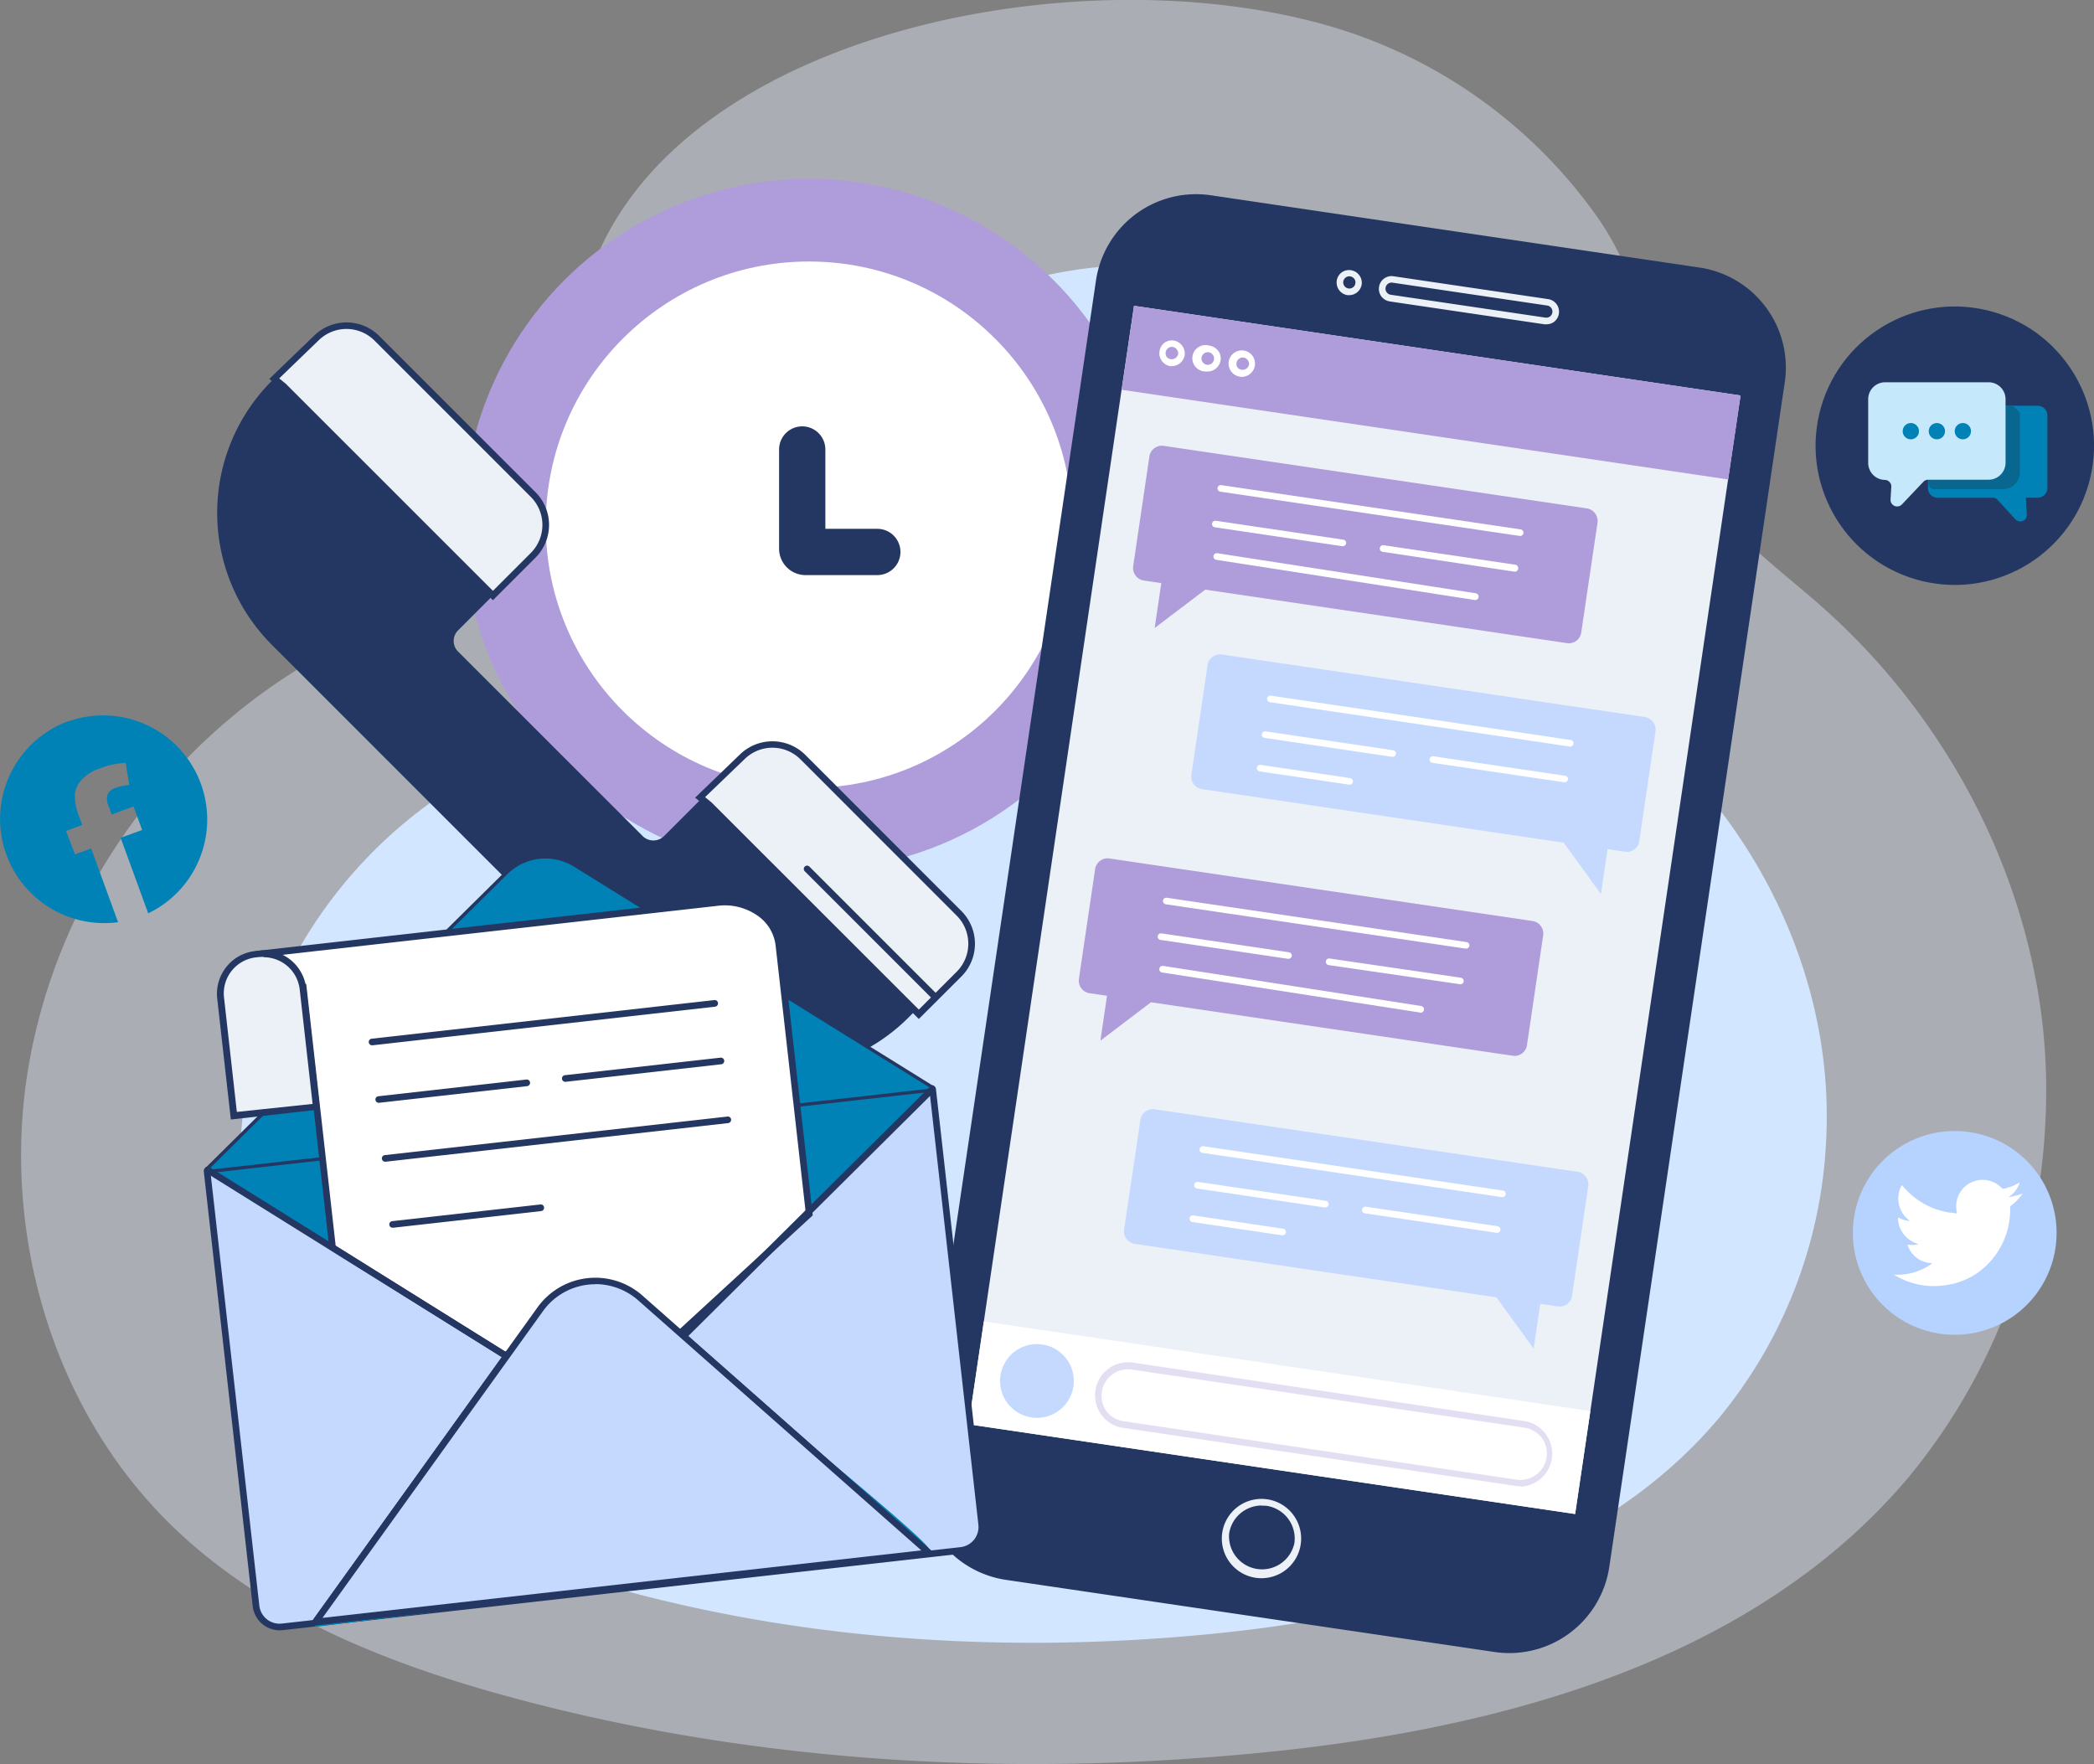 <svg xmlns="http://www.w3.org/2000/svg" viewBox="0 0 316.78 266.86"><rect x="0" y="0" width="316.78" height="266.86" fill="#808080" stroke="none"/><defs><style>.cls-1{opacity:0.41;}.cls-2{fill:#e6f0ff;}.cls-3{fill:#d2e6ff;}.cls-4{fill:#243762;}.cls-5,.cls-9{fill:#af9cda;}.cls-6{fill:#fff;}.cls-7{fill:#ecf1f7;}.cls-11,.cls-8{fill:#c5d9ff;}.cls-9{opacity:0.33;}.cls-10{fill:#0082b7;}.cls-11{opacity:0.31;}.cls-12{fill:#f7a9b4;}.cls-13{fill:#09668f;}.cls-14{fill:#c6e8fb;}.cls-15{fill:#b6d2ff;fill-rule:evenodd;}</style></defs><title>Asset 1</title><g id="Layer_2" data-name="Layer 2"><g id="OBJECTS"><g class="cls-1"><path class="cls-2" d="M309.38,170.6A91.36,91.36,0,0,0,309,155c-2.75-24.3-15.22-47.22-33.58-63.39-6.54-5.77-14-10.94-18.25-18.56-7.18-12.82-6.64-27.56-15.54-40.23A75.39,75.39,0,0,0,205,5.18C161.33-10,81.75,8,87.26,60.59c0,.19,2.19,9.88,2.21,10.23C90.2,81.75,97.88,88.27,87,88.53c-40.31,1-75,32-82.43,71.41-4.78,25.31,3,53.07,21.56,71C39.92,244.29,58.46,251.63,77,256.68c37.21,10.12,76.37,12.24,114.73,8.37,35.92-3.62,73.8-14,97-41.58A90.74,90.74,0,0,0,309.38,170.6Z"/></g><path class="cls-3" d="M276.23,173.08a71.26,71.26,0,0,0-.33-12.22c-2.15-19-11.92-37-26.3-49.66-5.13-4.52-11-8.57-14.3-14.54-5.63-10-5.2-21.59-12.18-31.51a59,59,0,0,0-28.64-21.66c-34.23-11.86-82.15,7.45-77.83,48.69,0,.15,0,.37,0,.64a15,15,0,0,1-14.71,16c-31.58.75-58.76,25.1-64.58,55.94-3.74,19.83,2.39,41.57,16.9,55.6,10.83,10.47,25.36,16.23,39.9,20.18,29.14,7.93,59.82,9.59,89.87,6.56,28.14-2.84,57.81-10.93,76-32.57A71,71,0,0,0,276.23,173.08Z"/><circle class="cls-4" cx="295.72" cy="67.43" r="21.06" transform="translate(161.88 339.61) rotate(-76.66)"/><circle class="cls-5" cx="122.38" cy="79.38" r="52.33"/><circle class="cls-6" cx="122.38" cy="79.38" r="39.82"/><path class="cls-4" d="M132.69,87H121.86a4,4,0,0,1-4-4v-15a3.5,3.5,0,0,1,7,0V80h7.86a3.5,3.5,0,0,1,0,7Z"/><path class="cls-4" d="M41.13,97.55,97.5,153.93a28.26,28.26,0,0,0,39.94,0l6.74-6.74a6.53,6.53,0,0,0,0-9.22l-23-23a6.5,6.5,0,0,0-9.21,0l-11.5,11.5a2.31,2.31,0,0,1-3.26,0L69.3,98.57a2.26,2.26,0,0,1,0-3.21L80.64,84a6.51,6.51,0,0,0,0-9.22L57,51.18a6.52,6.52,0,0,0-9.14-.08l-6.4,6.18A28.24,28.24,0,0,0,41.13,97.55Z"/><path class="cls-7" d="M42.9,58.41,74.57,90.09,75.66,89l5-5a6.51,6.51,0,0,0,0-9.22L57,51.18a6.52,6.52,0,0,0-9.14-.08l-6.4,6.18Z"/><path class="cls-4" d="M74.57,90.8l-32-32-1.83-1.48,6.81-6.57a7,7,0,0,1,9.83.08L81,74.45a7,7,0,0,1,0,9.92ZM42.24,57.24l1,.82L74.57,89.38l5.72-5.72a6,6,0,0,0,0-8.5L56.66,51.53a6,6,0,0,0-8.43-.07Z"/><path class="cls-7" d="M107.33,121.76,139,153.44l1.08-1.09,5-5a6.53,6.53,0,0,0,0-9.22l-23.63-23.62a6.5,6.5,0,0,0-9.13-.08l-6.4,6.18Z"/><path class="cls-4" d="M139,154.15l-32-32-1.84-1.48,6.81-6.57a7.06,7.06,0,0,1,9.84.08l23.62,23.63a7,7,0,0,1,0,9.92Zm-32.34-33.56,1,.82L139,152.73l5.72-5.72a6,6,0,0,0,0-8.5L121.1,114.88a6,6,0,0,0-8.43-.07Z"/><line class="cls-7" x1="45.32" y1="54.68" x2="64.62" y2="73.98"/><line class="cls-7" x1="122.09" y1="131.45" x2="141.4" y2="150.75"/><path class="cls-4" d="M121.74,131.8a.5.5,0,0,1,0-.7.5.5,0,0,1,.71,0l19.3,19.3a.5.5,0,0,1-.35.85.51.51,0,0,1-.36-.15"/><path class="cls-4" d="M226.09,249.91,152.19,239a15.29,15.29,0,0,1-12.89-17.37L165.8,42.43a15.3,15.3,0,0,1,17.37-12.89l73.9,10.93A15.3,15.3,0,0,1,270,57.84L243.46,237A15.29,15.29,0,0,1,226.09,249.91Z"/><rect class="cls-7" x="119.41" y="91.28" width="171.05" height="92.75" transform="translate(38.77 320.25) rotate(-81.59)"/><rect class="cls-5" x="210.09" y="13.03" width="12.84" height="92.75" transform="translate(126.07 264.89) rotate(-81.59)"/><path class="cls-7" d="M190.87,238.75a6.62,6.62,0,0,1-.88-.06,6,6,0,1,1,.88.06Zm0-11a5,5,0,0,0-4.93,4.26,5,5,0,0,0,9.87,1.46,5,5,0,0,0-4.2-5.67A6.27,6.27,0,0,0,190.86,227.78Z"/><path class="cls-7" d="M204.13,44.65l-.28,0a1.93,1.93,0,0,1-1.27-.76,2,2,0,0,1-.36-1.43,1.94,1.94,0,0,1,.76-1.26A1.93,1.93,0,0,1,206,43h0A1.92,1.92,0,0,1,204.13,44.65Zm0-2.85a.91.91,0,0,0-.55.18.92.92,0,0,0-.19,1.3.93.93,0,0,0,1.29.19.88.88,0,0,0,.36-.61h0a.9.9,0,0,0-.17-.69,1,1,0,0,0-.61-.36Z"/><path class="cls-7" d="M233.93,49.06l-.28,0-23.41-3.46a2,2,0,0,1-1.27-.76,1.91,1.91,0,0,1-.35-1.43,1.87,1.87,0,0,1,.75-1.26,1.9,1.9,0,0,1,1.43-.36l23.41,3.46a1.93,1.93,0,0,1,1.62,2.18,1.91,1.91,0,0,1-.75,1.27A1.93,1.93,0,0,1,233.93,49.06Zm-23.41-6.31a.92.92,0,0,0-.91.79.88.88,0,0,0,.17.68.91.91,0,0,0,.61.37l23.4,3.46a.92.92,0,0,0,1.05-.78.92.92,0,0,0-.78-1.05l-23.4-3.46Z"/><path class="cls-8" d="M238.68,177.27l-64-9.46a1.89,1.89,0,0,0-2.16,1.61L170.05,186a1.92,1.92,0,0,0,1.61,2.17l54.72,8.09,5.63,7.77,1-6.79,2.64.39a1.91,1.91,0,0,0,2.17-1.61l2.45-16.6A1.91,1.91,0,0,0,238.68,177.27Z"/><path class="cls-8" d="M248.85,108.47l-64-9.46a1.91,1.91,0,0,0-2.17,1.6l-2.45,16.61a1.89,1.89,0,0,0,1.61,2.16l54.71,8.1,5.64,7.77,1-6.79,2.64.39a1.89,1.89,0,0,0,2.16-1.61l2.46-16.6A1.92,1.92,0,0,0,248.85,108.47Z"/><path class="cls-5" d="M167.84,129.87l64,9.46a1.92,1.92,0,0,1,1.61,2.17L231,158.1a1.89,1.89,0,0,1-2.16,1.61l-54.72-8.09-7.65,5.81,1-6.79-2.64-.39a1.91,1.91,0,0,1-1.61-2.17l2.45-16.6A1.91,1.91,0,0,1,167.84,129.87Z"/><rect class="cls-6" x="185.7" y="168.1" width="15.74" height="92.75" transform="translate(-46.92 374.59) rotate(-81.59)"/><path class="cls-8" d="M162.39,209.73a5.58,5.58,0,1,1-4.7-6.34A5.59,5.59,0,0,1,162.39,209.73Z"/><path class="cls-9" d="M230.06,224.85a4.49,4.49,0,0,1-.73-.06L169.87,216a4.91,4.91,0,0,1-3.27-2,5,5,0,0,1,4.72-7.88L230.78,215a5,5,0,0,1-.72,9.9Zm-.59-1a4,4,0,0,0,3.78-6.31,4,4,0,0,0-2.61-1.56l-59.46-8.8a4,4,0,0,0-3.78,6.31A3.93,3.93,0,0,0,170,215Z"/><path class="cls-6" d="M177.28,55.39a1.32,1.32,0,0,1-.28,0,2,2,0,0,1-.88-3.51,1.92,1.92,0,0,1,1.45-.36,2,2,0,0,1,1.65,2.22h0A2,2,0,0,1,177.28,55.39Zm0-2.91a.93.93,0,0,0-.57.19.92.92,0,0,0-.37.63,1,1,0,0,0,.17.71,1,1,0,0,0,1.72-.43h0a1,1,0,0,0-.81-1.09Z"/><path class="cls-6" d="M182.7,56.2a1.36,1.36,0,0,1-.29,0A2,2,0,1,1,183,52.3a2,2,0,0,1,1.29.77,1.93,1.93,0,0,1,.36,1.45,2,2,0,0,1-1.93,1.68Zm0-2.92a1,1,0,0,0-.94.82,1,1,0,0,0,.8,1.08,1,1,0,0,0,.72-.17,1,1,0,0,0,.37-.63h0a.9.9,0,0,0-.18-.71.93.93,0,0,0-.63-.38Z"/><path class="cls-6" d="M188,57l-.28,0a2,2,0,1,1,.28,0Zm0-2.92a1,1,0,0,0-.57.19,1,1,0,0,0-.37.63.93.93,0,0,0,.17.71,1,1,0,0,0,1.72-.43,1,1,0,0,0-.81-1.09Z"/><path class="cls-6" d="M227.29,181.1h-.08l-45.31-6.7a.5.5,0,0,1,.14-1l45.32,6.71a.5.5,0,0,1,.42.56A.5.5,0,0,1,227.29,181.1Z"/><path class="cls-6" d="M200.46,182.66h-.08L181.1,179.8a.5.5,0,0,1,.14-1l19.29,2.85a.5.5,0,0,1-.07,1Z"/><path class="cls-6" d="M194,186.87h-.07l-13.54-2a.5.5,0,1,1,.15-1l13.53,2a.5.5,0,0,1-.07,1Z"/><path class="cls-6" d="M226.49,186.5h-.08l-19.93-2.95a.5.5,0,1,1,.15-1l19.93,2.95a.5.5,0,0,1,.42.57A.49.49,0,0,1,226.49,186.5Z"/><path class="cls-6" d="M221.75,143.5h-.07l-45.32-6.7a.51.51,0,0,1-.42-.57.49.49,0,0,1,.57-.42l45.32,6.7a.5.5,0,0,1-.08,1Z"/><path class="cls-6" d="M194.93,145.05h-.08l-19.28-2.86a.5.5,0,0,1-.43-.56.51.51,0,0,1,.57-.43L195,144.06a.5.5,0,0,1,.42.56A.5.5,0,0,1,194.93,145.05Z"/><path class="cls-6" d="M215,153.19h-.08l-39.11-6.07a.5.5,0,1,1,.15-1L215,152.19a.51.51,0,0,1,.42.57A.5.5,0,0,1,215,153.19Z"/><path class="cls-6" d="M221,148.9h-.07L201,146a.5.5,0,0,1,.14-1L221,147.91a.5.5,0,0,1,.42.57A.51.51,0,0,1,221,148.9Z"/><path class="cls-5" d="M176.06,67.45l64,9.46a1.92,1.92,0,0,1,1.61,2.17l-2.46,16.6a1.89,1.89,0,0,1-2.16,1.61L182.33,89.2,174.68,95l1-6.79-2.64-.39a1.91,1.91,0,0,1-1.61-2.17l2.45-16.6A1.91,1.91,0,0,1,176.06,67.45Z"/><path class="cls-6" d="M230,81.08h-.07l-45.32-6.7a.51.51,0,0,1-.42-.57.5.5,0,0,1,.57-.42L230,80.08a.5.5,0,0,1-.07,1Z"/><path class="cls-6" d="M203.14,82.63h-.07l-19.29-2.86a.5.5,0,0,1-.42-.56.51.51,0,0,1,.57-.43l19.29,2.86a.5.5,0,0,1,.42.57A.51.51,0,0,1,203.14,82.63Z"/><path class="cls-6" d="M223.18,90.77h-.07L184,84.69a.5.5,0,1,1,.15-1l39.11,6.06a.51.51,0,0,1,.42.57A.51.51,0,0,1,223.18,90.77Z"/><path class="cls-6" d="M229.17,86.48h-.07l-19.93-3a.5.5,0,1,1,.14-1l19.93,2.95a.5.5,0,0,1,.43.56A.51.51,0,0,1,229.17,86.48Z"/><path class="cls-6" d="M237.5,112.93h-.07l-45.32-6.7a.51.51,0,0,1-.42-.57.5.5,0,0,1,.57-.42l45.31,6.7a.5.5,0,0,1-.07,1Z"/><path class="cls-6" d="M210.67,114.49h-.07l-19.29-2.86a.5.5,0,0,1-.42-.57.51.51,0,0,1,.57-.42l19.29,2.86a.5.5,0,0,1,.42.56A.51.51,0,0,1,210.67,114.49Z"/><path class="cls-6" d="M204.18,118.7h-.08l-13.53-2a.5.5,0,0,1-.43-.57.51.51,0,0,1,.57-.42l13.54,2a.5.5,0,0,1,.42.56A.5.5,0,0,1,204.18,118.7Z"/><path class="cls-6" d="M236.7,118.34h-.07l-19.93-2.94a.51.51,0,0,1-.43-.57.51.51,0,0,1,.57-.42l19.93,2.95a.5.5,0,0,1,.43.56A.51.51,0,0,1,236.7,118.34Z"/><path class="cls-8" d="M145.36,234.54,42.7,246.11a3.59,3.59,0,0,1-4-3.17l-7.41-65.76a.19.19,0,0,1,.17-.21l109.39-12.33a.19.19,0,0,1,.21.17l7.42,65.79A3.56,3.56,0,0,1,145.36,234.54Z"/><path class="cls-4" d="M42.3,246.63A4.11,4.11,0,0,1,38.23,243l-7.4-65.77a.69.69,0,0,1,.6-.76l109.4-12.32a.68.68,0,0,1,.76.6L149,230.54a4.07,4.07,0,0,1-3.58,4.5L42.76,246.61Zm-10.45-69.2,7.38,65.46a3.08,3.08,0,0,0,3.42,2.72L145.3,234.05l.06.49-.06-.49a3.07,3.07,0,0,0,2.71-3.4l-7.38-65.48Z"/><path class="cls-10" d="M140.55,234.54,47.72,246.11c-2,.22,28.77-39.2,28.55-41.18L31.32,177.18a.19.19,0,0,1,.17-.21l109.39-12.33a.19.19,0,0,1,.21.17l-37.42,37C103.89,203.81,142.51,234.32,140.55,234.54Z"/><path class="cls-5" d="M31.49,177l45.24-44.74a8.21,8.21,0,0,1,10.11-1.15l53.77,33.39a.11.11,0,0,1-.05.21L31.3,177"/><path class="cls-4" d="M31.36,177.49l-.09-.74-.13-.14.11-.1v0h0l45.12-44.62a8.69,8.69,0,0,1,10.72-1.22l53.77,33.4a.62.62,0,0,1,.28.65.63.63,0,0,1-.53.48Zm51.15-47.15a7.73,7.73,0,0,0-5.43,2.24L32.87,176.31l106.53-12L86.57,131.5A7.68,7.68,0,0,0,82.51,130.34Z"/><path class="cls-10" d="M31.49,177l45.24-44.74a8.21,8.21,0,0,1,10.11-1.15l53.77,33.39a.11.11,0,0,1-.05.21L31.3,177"/><path class="cls-5" d="M81.73,198l-34,47.31,92.83-10.46L96.87,196.33A10.27,10.27,0,0,0,81.73,198Z"/><path class="cls-4" d="M46.66,246l34.66-48.23.41.29-.41-.29A10.77,10.77,0,0,1,97.2,196l44.52,39.31Zm43.41-51.72a9.74,9.74,0,0,0-7.93,4.07l-33.35,46.4,90.58-10.21L96.54,196.71A9.81,9.81,0,0,0,90.07,194.26Z"/><path class="cls-6" d="M37,144.56l71.5-8.06c4.69-.53,8.86,2.34,9.32,6.41l4.59,40.79L102.54,202l-26.27,3-26-16.23-4.45-39.51Z"/><path class="cls-4" d="M76.15,205.45,49.84,189l-4.45-39.49-6.8-5.63L108.46,136a9.72,9.72,0,0,1,6.58,1.57,7.43,7.43,0,0,1,3.29,5.29l4.62,41-20.19,18.55Zm-25.37-17,25.6,16,25.94-2.92,19.58-18L117.33,143a6.38,6.38,0,0,0-2.86-4.57,8.63,8.63,0,0,0-5.9-1.4l-69.88,7.87,7.64,4Z"/><path class="cls-8" d="M81.73,198l-34,47.31,92.83-10.46L96.87,196.33A10.27,10.27,0,0,0,81.73,198Z"/><path class="cls-4" d="M46.66,246l34.66-48.23.41.29-.41-.29A10.77,10.77,0,0,1,97.2,196l44.52,39.31Zm43.41-51.72a9.74,9.74,0,0,0-7.93,4.07l-33.35,46.4,90.58-10.21L96.54,196.71A9.81,9.81,0,0,0,90.07,194.26Z"/><path class="cls-11" d="M85,208.51l-25,34.75,68.17-7.68L96.14,207.26A7.53,7.53,0,0,0,85,208.51Z"/><line class="cls-12" x1="31.53" y1="177.06" x2="76.27" y2="204.93"/><polyline class="cls-4" points="76.53 204.51 76 205.36 31.27 177.48 31.8 176.63"/><line class="cls-12" x1="141.08" y1="164.71" x2="103.67" y2="201.85"/><rect class="cls-4" x="96.02" y="182.78" width="52.71" height="1" transform="translate(-93.61 139.47) rotate(-44.8)"/><path class="cls-7" d="M47.84,167.4l-12.48,1.4-2-17.8a6,6,0,0,1,5.28-6.63l.57-.06a6,6,0,0,1,6.63,5.28Z"/><path class="cls-4" d="M34.92,169.36l-2.06-18.3a6.49,6.49,0,0,1,1.38-4.78,6.4,6.4,0,0,1,4.35-2.4l.56-.07a6.49,6.49,0,0,1,7.18,5.73l2.06,18.3Zm5-24.59a4.3,4.3,0,0,0-.62,0l-.57.06a5.48,5.48,0,0,0-4.84,6.07l1.94,17.31L47.29,167l-1.95-17.31a5.49,5.49,0,0,0-5.45-4.88Z"/><path class="cls-4" d="M56.31,158.13a.5.5,0,0,1-.05-1l51.8-5.84a.5.5,0,0,1,.12,1l-51.81,5.84Z"/><path class="cls-4" d="M58.3,175.74a.5.5,0,0,1-.06-1l51.81-5.83a.49.49,0,0,1,.55.44.5.5,0,0,1-.44.55l-51.8,5.84Z"/><path class="cls-4" d="M57.3,166.83a.5.5,0,0,1-.5-.44.49.49,0,0,1,.44-.55l22.39-2.53a.5.5,0,0,1,.11,1l-22.39,2.52Z"/><path class="cls-4" d="M85.54,163.65a.5.5,0,0,1-.05-1L109,160a.5.5,0,1,1,.12,1L85.6,163.65Z"/><path class="cls-4" d="M59.42,185.73a.5.5,0,0,1-.05-1l22.38-2.52a.5.5,0,1,1,.12,1l-22.39,2.52Z"/><path class="cls-10" d="M291.66,73.8a1.48,1.48,0,0,0,1.45,1.5h8.36a1,1,0,0,1,.72.31l2.74,3a1,1,0,0,0,1.69-.72l-.15-2.6h1.82a1.47,1.47,0,0,0,1.44-1.5V62.89a1.48,1.48,0,0,0-1.44-1.51H293.11a1.48,1.48,0,0,0-1.45,1.51Z"/><path class="cls-13" d="M291.66,64v9a1,1,0,0,0,1,1H303a2.57,2.57,0,0,0,2.57-2.57v-9l-1-1H294.23A2.57,2.57,0,0,0,291.66,64Z"/><path class="cls-14" d="M303.4,70a2.57,2.57,0,0,1-2.56,2.57h-9.16a1,1,0,0,0-.7.3l-3.26,3.44A1,1,0,0,1,286,75.6l.12-2a1,1,0,0,0-1-1h0A2.57,2.57,0,0,1,282.62,70V60.39a2.56,2.56,0,0,1,2.56-2.56h15.66a2.56,2.56,0,0,1,2.56,2.56Z"/><path class="cls-10" d="M290.3,65.2A1.23,1.23,0,1,1,289.07,64,1.23,1.23,0,0,1,290.3,65.2Z"/><path class="cls-10" d="M294.24,65.2A1.23,1.23,0,1,1,293,64,1.23,1.23,0,0,1,294.24,65.2Z"/><path class="cls-10" d="M298.17,65.2A1.23,1.23,0,1,1,297,64,1.22,1.22,0,0,1,298.17,65.2Z"/><path class="cls-10" d="M10.38,109.08a15.76,15.76,0,0,0,7.48,30.43l-4.07-11.15-2.45.89L10,125.7l2.45-.9L12,123.58a8.55,8.55,0,0,1-.68-3.29,3.72,3.72,0,0,1,1-2.29,6.47,6.47,0,0,1,2.83-1.77,11.68,11.68,0,0,1,3.86-.81l.55,3.32a8.46,8.46,0,0,0-2.12.46,1.86,1.86,0,0,0-1.17,1,2.57,2.57,0,0,0,.21,1.87l.42,1.15L20.2,122l1.3,3.56-3.25,1.18,4.17,11.43a15.75,15.75,0,0,0-12-29.07Z"/><circle class="cls-6" cx="295.22" cy="186.5" r="14.2" transform="translate(45.63 430.72) rotate(-76.66)"/><path class="cls-15" d="M295.73,171.1a15.41,15.41,0,1,0,15.39,15.41A15.4,15.4,0,0,0,295.73,171.1Zm10.2,9.55a8.25,8.25,0,0,1-1.68,1.71.36.36,0,0,0-.15.33,11.77,11.77,0,0,1-2.8,7.91,10.93,10.93,0,0,1-6.76,3.79,11.49,11.49,0,0,1-8.05-1.57.18.18,0,0,0-.09,0,8.82,8.82,0,0,0,4.22-.73,7.45,7.45,0,0,0,1.7-1,4.07,4.07,0,0,1-1.75-.43,3.94,3.94,0,0,1-1.93-2.16c-.09-.21-.09-.21.15-.2a3.34,3.34,0,0,0,1.48-.1,4.17,4.17,0,0,1-3.14-3.82c0-.18,0-.2.2-.12a4,4,0,0,0,1.59.44c-.26-.24-.49-.42-.69-.63a4.13,4.13,0,0,1-.63-4.58c.1-.2.13-.2.27-.05a11.45,11.45,0,0,0,7.06,4c.29,0,.6.06.9.11s.22-.06.19-.22a4,4,0,0,1,6.78-3.63.43.43,0,0,0,.44.1,7.43,7.43,0,0,0,2.14-.83c.06,0,.1-.05.17-.11a4,4,0,0,1-1.7,2.23,8,8,0,0,0,2.18-.57C306,180.51,306,180.57,305.93,180.65Z"/></g></g></svg>
